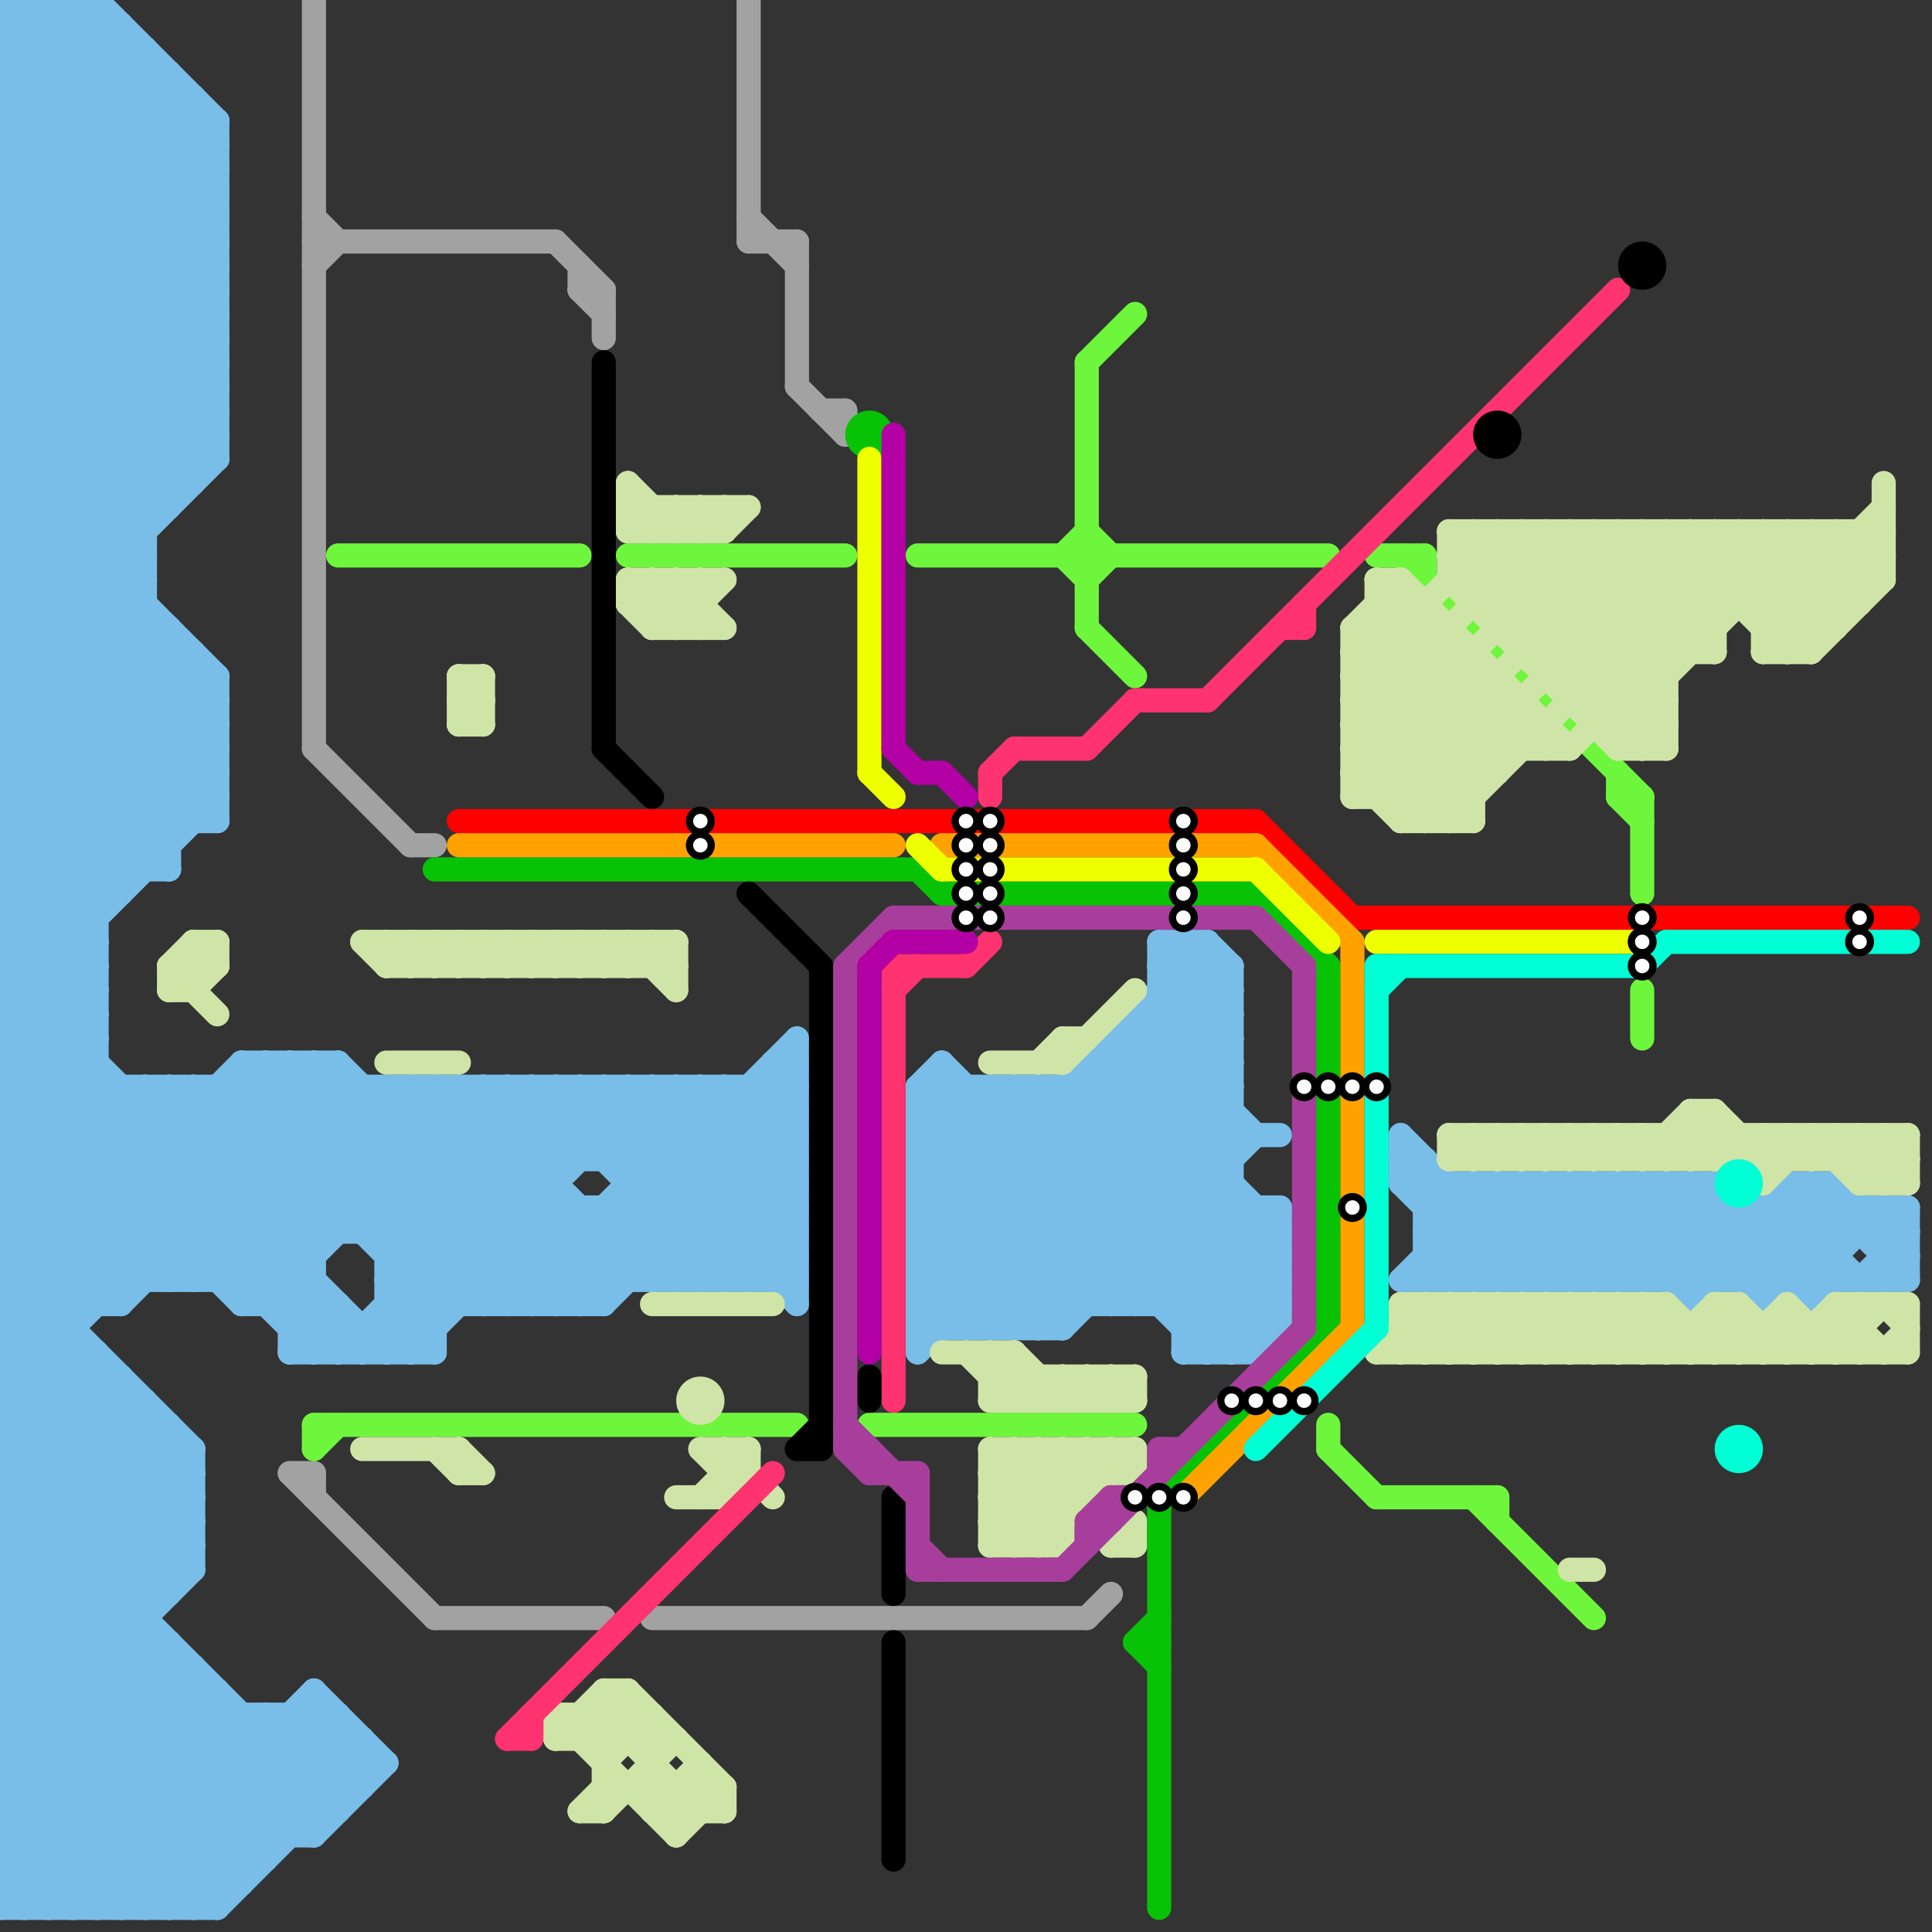 
<svg version="1.1" xmlns="http://www.w3.org/2000/svg" viewBox="0 0 80 80">
<rect x="0" y="0" width="80" height="80" fill="#333333" stroke="none"/>
<style>text { font: 1px Helvetica; font-weight: 600; white-space: pre; dominant-baseline: central; } line { stroke-width: 1; fill: none; stroke-linecap: round; stroke-linejoin: round; } .c0 { stroke: #79bde9 } .c1 { stroke: #a2a2a2 } .c2 { stroke: #6ef63c } .c3 { stroke: #cfe4a7 } .c4 { stroke: #08c205 } .c5 { stroke: #ff0000 } .c6 { stroke: #ffa200 } .c7 { stroke: #ff3370 } .c8 { stroke: #000000 } .c9 { stroke: #a83e9b } .c10 { stroke: #eeff00 } .c11 { stroke: #b300a4 } .c12 { stroke: #00ffd5 }</style><defs><g id="wm-xf"><circle r="1.2" fill="#000"/><circle r="0.9" fill="#fff"/><circle r="0.6" fill="#000"/><circle r="0.3" fill="#fff"/></g><g id="wm"><circle r="0.6" fill="#000"/><circle r="0.3" fill="#fff"/></g></defs><line class="c0" x1="46" y1="43" x2="46" y2="54"/><line class="c0" x1="4" y1="0" x2="4" y2="54"/><line class="c0" x1="27" y1="53" x2="33" y2="47"/><line class="c0" x1="7" y1="3" x2="7" y2="21"/><line class="c0" x1="38" y1="54" x2="51" y2="41"/><line class="c0" x1="38" y1="56" x2="51" y2="43"/><line class="c0" x1="20" y1="54" x2="24" y2="50"/><line class="c0" x1="5" y1="57" x2="5" y2="79"/><line class="c0" x1="0" y1="3" x2="3" y2="0"/><line class="c0" x1="0" y1="53" x2="13" y2="53"/><line class="c0" x1="0" y1="58" x2="6" y2="58"/><line class="c0" x1="0" y1="37" x2="9" y2="28"/><line class="c0" x1="0" y1="46" x2="7" y2="53"/><line class="c0" x1="0" y1="34" x2="4" y2="38"/><line class="c0" x1="0" y1="54" x2="10" y2="44"/><line class="c0" x1="0" y1="20" x2="9" y2="11"/><line class="c0" x1="63" y1="49" x2="63" y2="53"/><line class="c0" x1="0" y1="20" x2="9" y2="29"/><line class="c0" x1="0" y1="16" x2="6" y2="22"/><line class="c0" x1="0" y1="76" x2="13" y2="76"/><line class="c0" x1="38" y1="46" x2="51" y2="46"/><line class="c0" x1="0" y1="52" x2="13" y2="52"/><line class="c0" x1="38" y1="48" x2="51" y2="48"/><line class="c0" x1="0" y1="48" x2="4" y2="44"/><line class="c0" x1="61" y1="53" x2="65" y2="49"/><line class="c0" x1="0" y1="1" x2="9" y2="10"/><line class="c0" x1="38" y1="48" x2="44" y2="54"/><line class="c0" x1="16" y1="52" x2="33" y2="52"/><line class="c0" x1="74" y1="49" x2="76" y2="51"/><line class="c0" x1="7" y1="45" x2="7" y2="53"/><line class="c0" x1="9" y1="70" x2="9" y2="79"/><line class="c0" x1="0" y1="39" x2="9" y2="30"/><line class="c0" x1="0" y1="13" x2="8" y2="5"/><line class="c0" x1="14" y1="56" x2="25" y2="45"/><line class="c0" x1="0" y1="72" x2="15" y2="72"/><line class="c0" x1="0" y1="51" x2="3" y2="54"/><line class="c0" x1="25" y1="45" x2="33" y2="53"/><line class="c0" x1="10" y1="45" x2="19" y2="54"/><line class="c0" x1="0" y1="79" x2="9" y2="70"/><line class="c0" x1="0" y1="28" x2="9" y2="19"/><line class="c0" x1="0" y1="79" x2="9" y2="79"/><line class="c0" x1="0" y1="28" x2="9" y2="28"/><line class="c0" x1="0" y1="67" x2="7" y2="60"/><line class="c0" x1="0" y1="31" x2="5" y2="36"/><line class="c0" x1="0" y1="54" x2="5" y2="54"/><line class="c0" x1="0" y1="22" x2="9" y2="31"/><line class="c0" x1="58" y1="49" x2="59" y2="48"/><line class="c0" x1="0" y1="73" x2="6" y2="79"/><line class="c0" x1="13" y1="70" x2="13" y2="76"/><line class="c0" x1="13" y1="56" x2="14" y2="55"/><line class="c0" x1="0" y1="15" x2="9" y2="6"/><line class="c0" x1="68" y1="53" x2="71" y2="50"/><line class="c0" x1="0" y1="56" x2="8" y2="64"/><line class="c0" x1="58" y1="49" x2="71" y2="49"/><line class="c0" x1="9" y1="28" x2="9" y2="34"/><line class="c0" x1="67" y1="53" x2="71" y2="49"/><line class="c0" x1="0" y1="12" x2="8" y2="4"/><line class="c0" x1="71" y1="49" x2="71" y2="53"/><line class="c0" x1="0" y1="18" x2="9" y2="9"/><line class="c0" x1="75" y1="49" x2="79" y2="53"/><line class="c0" x1="0" y1="46" x2="33" y2="46"/><line class="c0" x1="72" y1="53" x2="76" y2="49"/><line class="c0" x1="38" y1="53" x2="40" y2="55"/><line class="c0" x1="0" y1="21" x2="7" y2="21"/><line class="c0" x1="38" y1="54" x2="53" y2="54"/><line class="c0" x1="0" y1="73" x2="16" y2="73"/><line class="c0" x1="5" y1="1" x2="5" y2="37"/><line class="c0" x1="0" y1="66" x2="7" y2="59"/><line class="c0" x1="0" y1="70" x2="8" y2="62"/><line class="c0" x1="27" y1="45" x2="33" y2="51"/><line class="c0" x1="0" y1="72" x2="8" y2="64"/><line class="c0" x1="17" y1="45" x2="17" y2="56"/><line class="c0" x1="0" y1="30" x2="9" y2="30"/><line class="c0" x1="5" y1="45" x2="5" y2="54"/><line class="c0" x1="70" y1="49" x2="75" y2="54"/><line class="c0" x1="10" y1="44" x2="10" y2="54"/><line class="c0" x1="8" y1="53" x2="16" y2="45"/><line class="c0" x1="0" y1="17" x2="9" y2="8"/><line class="c0" x1="59" y1="51" x2="61" y2="49"/><line class="c0" x1="0" y1="45" x2="33" y2="45"/><line class="c0" x1="0" y1="17" x2="9" y2="17"/><line class="c0" x1="22" y1="54" x2="33" y2="43"/><line class="c0" x1="38" y1="45" x2="51" y2="45"/><line class="c0" x1="0" y1="63" x2="13" y2="76"/><line class="c0" x1="38" y1="49" x2="51" y2="49"/><line class="c0" x1="21" y1="45" x2="21" y2="54"/><line class="c0" x1="15" y1="56" x2="26" y2="45"/><line class="c0" x1="0" y1="69" x2="8" y2="61"/><line class="c0" x1="0" y1="71" x2="8" y2="63"/><line class="c0" x1="49" y1="55" x2="53" y2="51"/><line class="c0" x1="0" y1="0" x2="9" y2="9"/><line class="c0" x1="4" y1="0" x2="9" y2="5"/><line class="c0" x1="38" y1="49" x2="44" y2="55"/><line class="c0" x1="43" y1="55" x2="51" y2="47"/><line class="c0" x1="1" y1="0" x2="1" y2="79"/><line class="c0" x1="61" y1="49" x2="61" y2="53"/><line class="c0" x1="32" y1="53" x2="33" y2="52"/><line class="c0" x1="0" y1="1" x2="1" y2="0"/><line class="c0" x1="0" y1="38" x2="9" y2="29"/><line class="c0" x1="31" y1="45" x2="33" y2="47"/><line class="c0" x1="12" y1="44" x2="22" y2="54"/><line class="c0" x1="13" y1="76" x2="16" y2="73"/><line class="c0" x1="0" y1="75" x2="7" y2="68"/><line class="c0" x1="28" y1="53" x2="33" y2="48"/><line class="c0" x1="0" y1="63" x2="5" y2="58"/><line class="c0" x1="59" y1="51" x2="61" y2="53"/><line class="c0" x1="0" y1="56" x2="4" y2="56"/><line class="c0" x1="0" y1="50" x2="4" y2="54"/><line class="c0" x1="28" y1="45" x2="28" y2="53"/><line class="c0" x1="49" y1="54" x2="53" y2="50"/><line class="c0" x1="49" y1="56" x2="53" y2="52"/><line class="c0" x1="0" y1="6" x2="9" y2="6"/><line class="c0" x1="0" y1="60" x2="4" y2="56"/><line class="c0" x1="0" y1="6" x2="9" y2="15"/><line class="c0" x1="49" y1="55" x2="53" y2="55"/><line class="c0" x1="0" y1="30" x2="6" y2="24"/><line class="c0" x1="74" y1="49" x2="74" y2="53"/><line class="c0" x1="6" y1="58" x2="6" y2="79"/><line class="c0" x1="0" y1="78" x2="10" y2="78"/><line class="c0" x1="0" y1="67" x2="6" y2="67"/><line class="c0" x1="25" y1="45" x2="25" y2="48"/><line class="c0" x1="76" y1="49" x2="76" y2="53"/><line class="c0" x1="78" y1="50" x2="79" y2="51"/><line class="c0" x1="58" y1="49" x2="62" y2="53"/><line class="c0" x1="7" y1="68" x2="7" y2="79"/><line class="c0" x1="46" y1="43" x2="51" y2="48"/><line class="c0" x1="31" y1="53" x2="33" y2="51"/><line class="c0" x1="0" y1="51" x2="6" y2="45"/><line class="c0" x1="70" y1="53" x2="74" y2="49"/><line class="c0" x1="16" y1="53" x2="24" y2="45"/><line class="c0" x1="25" y1="48" x2="28" y2="45"/><line class="c0" x1="67" y1="49" x2="67" y2="53"/><line class="c0" x1="6" y1="45" x2="13" y2="52"/><line class="c0" x1="8" y1="45" x2="14" y2="51"/><line class="c0" x1="0" y1="64" x2="12" y2="76"/><line class="c0" x1="9" y1="53" x2="17" y2="45"/><line class="c0" x1="69" y1="49" x2="69" y2="53"/><line class="c0" x1="0" y1="16" x2="9" y2="7"/><line class="c0" x1="75" y1="54" x2="76" y2="53"/><line class="c0" x1="32" y1="45" x2="33" y2="46"/><line class="c0" x1="0" y1="24" x2="6" y2="24"/><line class="c0" x1="0" y1="16" x2="9" y2="16"/><line class="c0" x1="0" y1="62" x2="13" y2="75"/><line class="c0" x1="0" y1="8" x2="9" y2="8"/><line class="c0" x1="44" y1="45" x2="53" y2="54"/><line class="c0" x1="0" y1="8" x2="9" y2="17"/><line class="c0" x1="62" y1="49" x2="62" y2="53"/><line class="c0" x1="47" y1="42" x2="52" y2="47"/><line class="c0" x1="66" y1="49" x2="70" y2="53"/><line class="c0" x1="0" y1="4" x2="8" y2="4"/><line class="c0" x1="40" y1="45" x2="40" y2="55"/><line class="c0" x1="46" y1="43" x2="51" y2="43"/><line class="c0" x1="64" y1="49" x2="64" y2="53"/><line class="c0" x1="0" y1="47" x2="33" y2="47"/><line class="c0" x1="74" y1="50" x2="77" y2="53"/><line class="c0" x1="70" y1="49" x2="70" y2="54"/><line class="c0" x1="10" y1="54" x2="19" y2="45"/><line class="c0" x1="30" y1="45" x2="30" y2="53"/><line class="c0" x1="12" y1="55" x2="13" y2="54"/><line class="c0" x1="0" y1="8" x2="6" y2="2"/><line class="c0" x1="0" y1="75" x2="14" y2="75"/><line class="c0" x1="0" y1="39" x2="4" y2="39"/><line class="c0" x1="29" y1="45" x2="29" y2="53"/><line class="c0" x1="13" y1="44" x2="13" y2="56"/><line class="c0" x1="0" y1="55" x2="3" y2="55"/><line class="c0" x1="0" y1="76" x2="7" y2="69"/><line class="c0" x1="72" y1="50" x2="72" y2="53"/><line class="c0" x1="0" y1="62" x2="5" y2="57"/><line class="c0" x1="31" y1="45" x2="31" y2="53"/><line class="c0" x1="6" y1="45" x2="6" y2="53"/><line class="c0" x1="0" y1="0" x2="4" y2="0"/><line class="c0" x1="0" y1="57" x2="13" y2="44"/><line class="c0" x1="48" y1="41" x2="51" y2="44"/><line class="c0" x1="0" y1="29" x2="6" y2="23"/><line class="c0" x1="58" y1="48" x2="59" y2="48"/><line class="c0" x1="0" y1="63" x2="8" y2="63"/><line class="c0" x1="12" y1="54" x2="13" y2="53"/><line class="c0" x1="0" y1="38" x2="4" y2="38"/><line class="c0" x1="52" y1="56" x2="53" y2="55"/><line class="c0" x1="0" y1="77" x2="8" y2="69"/><line class="c0" x1="41" y1="55" x2="51" y2="45"/><line class="c0" x1="0" y1="65" x2="6" y2="59"/><line class="c0" x1="16" y1="51" x2="22" y2="45"/><line class="c0" x1="25" y1="50" x2="25" y2="54"/><line class="c0" x1="0" y1="33" x2="7" y2="26"/><line class="c0" x1="2" y1="79" x2="10" y2="71"/><line class="c0" x1="59" y1="51" x2="79" y2="51"/><line class="c0" x1="47" y1="54" x2="51" y2="50"/><line class="c0" x1="38" y1="51" x2="53" y2="51"/><line class="c0" x1="0" y1="49" x2="5" y2="54"/><line class="c0" x1="0" y1="62" x2="8" y2="62"/><line class="c0" x1="38" y1="53" x2="53" y2="53"/><line class="c0" x1="0" y1="64" x2="8" y2="64"/><line class="c0" x1="41" y1="45" x2="52" y2="56"/><line class="c0" x1="0" y1="2" x2="2" y2="0"/><line class="c0" x1="26" y1="45" x2="33" y2="52"/><line class="c0" x1="51" y1="56" x2="53" y2="54"/><line class="c0" x1="0" y1="36" x2="4" y2="40"/><line class="c0" x1="30" y1="45" x2="33" y2="48"/><line class="c0" x1="0" y1="23" x2="6" y2="23"/><line class="c0" x1="0" y1="36" x2="7" y2="36"/><line class="c0" x1="0" y1="38" x2="4" y2="42"/><line class="c0" x1="0" y1="52" x2="7" y2="45"/><line class="c0" x1="0" y1="7" x2="9" y2="7"/><line class="c0" x1="0" y1="9" x2="9" y2="9"/><line class="c0" x1="0" y1="7" x2="9" y2="16"/><line class="c0" x1="0" y1="9" x2="9" y2="18"/><line class="c0" x1="12" y1="44" x2="12" y2="56"/><line class="c0" x1="73" y1="54" x2="77" y2="50"/><line class="c0" x1="0" y1="45" x2="8" y2="53"/><line class="c0" x1="59" y1="50" x2="79" y2="50"/><line class="c0" x1="78" y1="50" x2="78" y2="53"/><line class="c0" x1="0" y1="4" x2="4" y2="0"/><line class="c0" x1="0" y1="48" x2="5" y2="53"/><line class="c0" x1="0" y1="9" x2="6" y2="3"/><line class="c0" x1="0" y1="44" x2="4" y2="40"/><line class="c0" x1="38" y1="51" x2="42" y2="55"/><line class="c0" x1="1" y1="0" x2="9" y2="8"/><line class="c0" x1="76" y1="49" x2="79" y2="52"/><line class="c0" x1="15" y1="72" x2="15" y2="74"/><line class="c0" x1="0" y1="59" x2="7" y2="59"/><line class="c0" x1="0" y1="55" x2="11" y2="44"/><line class="c0" x1="14" y1="44" x2="24" y2="54"/><line class="c0" x1="11" y1="71" x2="14" y2="74"/><line class="c0" x1="0" y1="15" x2="9" y2="15"/><line class="c0" x1="45" y1="44" x2="45" y2="54"/><line class="c0" x1="58" y1="48" x2="63" y2="53"/><line class="c0" x1="48" y1="40" x2="51" y2="43"/><line class="c0" x1="48" y1="42" x2="51" y2="45"/><line class="c0" x1="13" y1="44" x2="23" y2="54"/><line class="c0" x1="42" y1="55" x2="51" y2="46"/><line class="c0" x1="11" y1="44" x2="11" y2="54"/><line class="c0" x1="26" y1="50" x2="29" y2="53"/><line class="c0" x1="0" y1="26" x2="8" y2="34"/><line class="c0" x1="38" y1="47" x2="45" y2="54"/><line class="c0" x1="0" y1="24" x2="9" y2="15"/><line class="c0" x1="12" y1="71" x2="15" y2="74"/><line class="c0" x1="0" y1="26" x2="9" y2="17"/><line class="c0" x1="3" y1="79" x2="11" y2="71"/><line class="c0" x1="43" y1="45" x2="53" y2="55"/><line class="c0" x1="0" y1="18" x2="9" y2="18"/><line class="c0" x1="14" y1="54" x2="14" y2="56"/><line class="c0" x1="27" y1="45" x2="27" y2="53"/><line class="c0" x1="0" y1="44" x2="4" y2="44"/><line class="c0" x1="5" y1="79" x2="13" y2="71"/><line class="c0" x1="8" y1="60" x2="8" y2="65"/><line class="c0" x1="41" y1="45" x2="41" y2="55"/><line class="c0" x1="0" y1="78" x2="8" y2="70"/><line class="c0" x1="32" y1="44" x2="32" y2="53"/><line class="c0" x1="0" y1="76" x2="3" y2="79"/><line class="c0" x1="43" y1="45" x2="43" y2="55"/><line class="c0" x1="0" y1="46" x2="4" y2="42"/><line class="c0" x1="51" y1="40" x2="51" y2="56"/><line class="c0" x1="0" y1="23" x2="9" y2="14"/><line class="c0" x1="25" y1="50" x2="28" y2="53"/><line class="c0" x1="38" y1="50" x2="53" y2="50"/><line class="c0" x1="0" y1="61" x2="8" y2="61"/><line class="c0" x1="38" y1="52" x2="53" y2="52"/><line class="c0" x1="29" y1="53" x2="33" y2="49"/><line class="c0" x1="0" y1="23" x2="9" y2="32"/><line class="c0" x1="65" y1="53" x2="69" y2="49"/><line class="c0" x1="0" y1="32" x2="9" y2="32"/><line class="c0" x1="0" y1="50" x2="5" y2="45"/><line class="c0" x1="0" y1="35" x2="4" y2="39"/><line class="c0" x1="0" y1="35" x2="7" y2="35"/><line class="c0" x1="52" y1="50" x2="52" y2="56"/><line class="c0" x1="58" y1="53" x2="62" y2="49"/><line class="c0" x1="0" y1="35" x2="8" y2="27"/><line class="c0" x1="63" y1="49" x2="67" y2="53"/><line class="c0" x1="6" y1="2" x2="6" y2="36"/><line class="c0" x1="65" y1="49" x2="70" y2="54"/><line class="c0" x1="26" y1="48" x2="29" y2="45"/><line class="c0" x1="16" y1="45" x2="25" y2="54"/><line class="c0" x1="50" y1="56" x2="53" y2="53"/><line class="c0" x1="38" y1="49" x2="42" y2="45"/><line class="c0" x1="0" y1="45" x2="4" y2="41"/><line class="c0" x1="8" y1="27" x2="8" y2="34"/><line class="c0" x1="7" y1="79" x2="14" y2="72"/><line class="c0" x1="60" y1="53" x2="64" y2="49"/><line class="c0" x1="15" y1="55" x2="15" y2="56"/><line class="c0" x1="0" y1="5" x2="4" y2="1"/><line class="c0" x1="38" y1="52" x2="41" y2="55"/><line class="c0" x1="10" y1="54" x2="14" y2="54"/><line class="c0" x1="8" y1="45" x2="8" y2="53"/><line class="c0" x1="59" y1="50" x2="60" y2="49"/><line class="c0" x1="0" y1="59" x2="3" y2="56"/><line class="c0" x1="48" y1="39" x2="51" y2="42"/><line class="c0" x1="42" y1="45" x2="52" y2="55"/><line class="c0" x1="6" y1="79" x2="14" y2="71"/><line class="c0" x1="0" y1="34" x2="9" y2="34"/><line class="c0" x1="69" y1="53" x2="72" y2="50"/><line class="c0" x1="48" y1="39" x2="48" y2="54"/><line class="c0" x1="0" y1="25" x2="6" y2="25"/><line class="c0" x1="58" y1="47" x2="58" y2="49"/><line class="c0" x1="9" y1="79" x2="15" y2="73"/><line class="c0" x1="26" y1="49" x2="33" y2="49"/><line class="c0" x1="23" y1="45" x2="31" y2="53"/><line class="c0" x1="74" y1="49" x2="76" y2="49"/><line class="c0" x1="0" y1="74" x2="6" y2="68"/><line class="c0" x1="0" y1="65" x2="11" y2="76"/><line class="c0" x1="0" y1="43" x2="13" y2="56"/><line class="c0" x1="0" y1="13" x2="7" y2="20"/><line class="c0" x1="0" y1="53" x2="8" y2="61"/><line class="c0" x1="0" y1="1" x2="5" y2="1"/><line class="c0" x1="0" y1="55" x2="8" y2="63"/><line class="c0" x1="0" y1="44" x2="10" y2="54"/><line class="c0" x1="38" y1="54" x2="39" y2="55"/><line class="c0" x1="23" y1="45" x2="23" y2="54"/><line class="c0" x1="0" y1="11" x2="8" y2="19"/><line class="c0" x1="18" y1="45" x2="26" y2="53"/><line class="c0" x1="0" y1="47" x2="4" y2="43"/><line class="c0" x1="0" y1="69" x2="8" y2="69"/><line class="c0" x1="24" y1="45" x2="33" y2="54"/><line class="c0" x1="0" y1="27" x2="8" y2="27"/><line class="c0" x1="14" y1="44" x2="14" y2="51"/><line class="c0" x1="0" y1="37" x2="5" y2="37"/><line class="c0" x1="0" y1="61" x2="14" y2="75"/><line class="c0" x1="4" y1="56" x2="4" y2="79"/><line class="c0" x1="53" y1="50" x2="53" y2="55"/><line class="c0" x1="1" y1="79" x2="9" y2="71"/><line class="c0" x1="0" y1="60" x2="6" y2="66"/><line class="c0" x1="8" y1="79" x2="15" y2="72"/><line class="c0" x1="46" y1="54" x2="51" y2="49"/><line class="c0" x1="0" y1="31" x2="9" y2="31"/><line class="c0" x1="0" y1="25" x2="9" y2="16"/><line class="c0" x1="75" y1="49" x2="75" y2="54"/><line class="c0" x1="0" y1="11" x2="7" y2="4"/><line class="c0" x1="0" y1="25" x2="9" y2="34"/><line class="c0" x1="38" y1="46" x2="46" y2="54"/><line class="c0" x1="0" y1="67" x2="10" y2="77"/><line class="c0" x1="0" y1="12" x2="8" y2="20"/><line class="c0" x1="63" y1="53" x2="67" y2="49"/><line class="c0" x1="0" y1="72" x2="7" y2="79"/><line class="c0" x1="68" y1="49" x2="73" y2="54"/><line class="c0" x1="0" y1="14" x2="9" y2="5"/><line class="c0" x1="0" y1="12" x2="9" y2="12"/><line class="c0" x1="0" y1="22" x2="6" y2="22"/><line class="c0" x1="0" y1="14" x2="9" y2="14"/><line class="c0" x1="8" y1="4" x2="8" y2="20"/><line class="c0" x1="13" y1="71" x2="15" y2="73"/><line class="c0" x1="8" y1="69" x2="8" y2="79"/><line class="c0" x1="0" y1="66" x2="7" y2="66"/><line class="c0" x1="0" y1="4" x2="9" y2="13"/><line class="c0" x1="0" y1="68" x2="7" y2="68"/><line class="c0" x1="46" y1="44" x2="53" y2="51"/><line class="c0" x1="9" y1="45" x2="9" y2="53"/><line class="c0" x1="0" y1="75" x2="4" y2="79"/><line class="c0" x1="0" y1="68" x2="8" y2="60"/><line class="c0" x1="16" y1="55" x2="17" y2="56"/><line class="c0" x1="0" y1="34" x2="7" y2="27"/><line class="c0" x1="71" y1="49" x2="75" y2="53"/><line class="c0" x1="78" y1="52" x2="79" y2="52"/><line class="c0" x1="19" y1="45" x2="19" y2="54"/><line class="c0" x1="12" y1="55" x2="18" y2="55"/><line class="c0" x1="28" y1="45" x2="33" y2="50"/><line class="c0" x1="33" y1="43" x2="33" y2="54"/><line class="c0" x1="38" y1="53" x2="51" y2="40"/><line class="c0" x1="15" y1="45" x2="15" y2="51"/><line class="c0" x1="4" y1="79" x2="13" y2="70"/><line class="c0" x1="45" y1="44" x2="51" y2="44"/><line class="c0" x1="38" y1="47" x2="40" y2="45"/><line class="c0" x1="50" y1="39" x2="51" y2="40"/><line class="c0" x1="0" y1="33" x2="9" y2="33"/><line class="c0" x1="0" y1="66" x2="11" y2="77"/><line class="c0" x1="0" y1="27" x2="7" y2="34"/><line class="c0" x1="0" y1="29" x2="7" y2="36"/><line class="c0" x1="0" y1="37" x2="4" y2="41"/><line class="c0" x1="0" y1="39" x2="4" y2="43"/><line class="c0" x1="0" y1="71" x2="8" y2="79"/><line class="c0" x1="17" y1="45" x2="25" y2="53"/><line class="c0" x1="0" y1="2" x2="6" y2="2"/><line class="c0" x1="0" y1="30" x2="6" y2="36"/><line class="c0" x1="0" y1="61" x2="4" y2="57"/><line class="c0" x1="3" y1="0" x2="9" y2="6"/><line class="c0" x1="0" y1="52" x2="8" y2="60"/><line class="c0" x1="0" y1="74" x2="5" y2="79"/><line class="c0" x1="0" y1="54" x2="8" y2="62"/><line class="c0" x1="16" y1="54" x2="18" y2="56"/><line class="c0" x1="26" y1="45" x2="26" y2="53"/><line class="c0" x1="0" y1="51" x2="33" y2="51"/><line class="c0" x1="0" y1="42" x2="14" y2="56"/><line class="c0" x1="0" y1="26" x2="7" y2="26"/><line class="c0" x1="73" y1="50" x2="73" y2="54"/><line class="c0" x1="21" y1="54" x2="30" y2="45"/><line class="c0" x1="0" y1="0" x2="0" y2="79"/><line class="c0" x1="0" y1="41" x2="9" y2="32"/><line class="c0" x1="0" y1="20" x2="8" y2="20"/><line class="c0" x1="48" y1="40" x2="49" y2="39"/><line class="c0" x1="61" y1="49" x2="65" y2="53"/><line class="c0" x1="59" y1="52" x2="60" y2="53"/><line class="c0" x1="45" y1="45" x2="53" y2="53"/><line class="c0" x1="16" y1="54" x2="25" y2="54"/><line class="c0" x1="0" y1="36" x2="8" y2="28"/><line class="c0" x1="0" y1="10" x2="7" y2="3"/><line class="c0" x1="24" y1="45" x2="24" y2="48"/><line class="c0" x1="66" y1="53" x2="70" y2="49"/><line class="c0" x1="16" y1="45" x2="16" y2="56"/><line class="c0" x1="0" y1="68" x2="10" y2="78"/><line class="c0" x1="29" y1="45" x2="33" y2="49"/><line class="c0" x1="0" y1="60" x2="8" y2="60"/><line class="c0" x1="38" y1="55" x2="44" y2="55"/><line class="c0" x1="38" y1="45" x2="47" y2="54"/><line class="c0" x1="20" y1="45" x2="20" y2="54"/><line class="c0" x1="38" y1="50" x2="43" y2="55"/><line class="c0" x1="0" y1="56" x2="12" y2="44"/><line class="c0" x1="65" y1="49" x2="65" y2="53"/><line class="c0" x1="0" y1="57" x2="5" y2="57"/><line class="c0" x1="50" y1="39" x2="50" y2="56"/><line class="c0" x1="0" y1="14" x2="7" y2="21"/><line class="c0" x1="7" y1="53" x2="15" y2="45"/><line class="c0" x1="0" y1="5" x2="9" y2="5"/><line class="c0" x1="3" y1="0" x2="3" y2="79"/><line class="c0" x1="0" y1="3" x2="9" y2="12"/><line class="c0" x1="22" y1="45" x2="22" y2="54"/><line class="c0" x1="0" y1="5" x2="9" y2="14"/><line class="c0" x1="5" y1="54" x2="14" y2="45"/><line class="c0" x1="38" y1="46" x2="39" y2="45"/><line class="c0" x1="60" y1="49" x2="60" y2="53"/><line class="c0" x1="64" y1="49" x2="68" y2="53"/><line class="c0" x1="10" y1="44" x2="14" y2="44"/><line class="c0" x1="19" y1="45" x2="27" y2="53"/><line class="c0" x1="48" y1="39" x2="50" y2="39"/><line class="c0" x1="0" y1="74" x2="15" y2="74"/><line class="c0" x1="40" y1="55" x2="51" y2="44"/><line class="c0" x1="73" y1="53" x2="76" y2="50"/><line class="c0" x1="0" y1="24" x2="9" y2="33"/><line class="c0" x1="0" y1="53" x2="8" y2="45"/><line class="c0" x1="11" y1="44" x2="21" y2="54"/><line class="c0" x1="0" y1="28" x2="7" y2="35"/><line class="c0" x1="11" y1="71" x2="11" y2="77"/><line class="c0" x1="67" y1="49" x2="71" y2="53"/><line class="c0" x1="22" y1="45" x2="30" y2="53"/><line class="c0" x1="0" y1="11" x2="9" y2="11"/><line class="c0" x1="62" y1="53" x2="66" y2="49"/><line class="c0" x1="12" y1="56" x2="14" y2="54"/><line class="c0" x1="77" y1="50" x2="77" y2="51"/><line class="c0" x1="69" y1="49" x2="73" y2="53"/><line class="c0" x1="21" y1="45" x2="24" y2="48"/><line class="c0" x1="32" y1="44" x2="33" y2="45"/><line class="c0" x1="24" y1="54" x2="33" y2="45"/><line class="c0" x1="15" y1="51" x2="21" y2="45"/><line class="c0" x1="23" y1="54" x2="33" y2="44"/><line class="c0" x1="0" y1="48" x2="33" y2="48"/><line class="c0" x1="0" y1="22" x2="9" y2="13"/><line class="c0" x1="70" y1="54" x2="75" y2="49"/><line class="c0" x1="0" y1="50" x2="33" y2="50"/><line class="c0" x1="62" y1="49" x2="66" y2="53"/><line class="c0" x1="0" y1="58" x2="7" y2="65"/><line class="c0" x1="0" y1="77" x2="11" y2="77"/><line class="c0" x1="77" y1="53" x2="79" y2="51"/><line class="c0" x1="0" y1="71" x2="14" y2="71"/><line class="c0" x1="58" y1="47" x2="64" y2="53"/><line class="c0" x1="18" y1="45" x2="18" y2="56"/><line class="c0" x1="48" y1="54" x2="52" y2="50"/><line class="c0" x1="12" y1="56" x2="18" y2="56"/><line class="c0" x1="0" y1="40" x2="9" y2="31"/><line class="c0" x1="16" y1="56" x2="27" y2="45"/><line class="c0" x1="38" y1="50" x2="43" y2="45"/><line class="c0" x1="58" y1="53" x2="79" y2="53"/><line class="c0" x1="0" y1="64" x2="6" y2="58"/><line class="c0" x1="75" y1="53" x2="78" y2="50"/><line class="c0" x1="0" y1="6" x2="5" y2="1"/><line class="c0" x1="45" y1="44" x2="53" y2="52"/><line class="c0" x1="0" y1="19" x2="9" y2="10"/><line class="c0" x1="11" y1="54" x2="20" y2="45"/><line class="c0" x1="0" y1="21" x2="9" y2="12"/><line class="c0" x1="0" y1="70" x2="9" y2="70"/><line class="c0" x1="0" y1="19" x2="9" y2="19"/><line class="c0" x1="42" y1="45" x2="42" y2="55"/><line class="c0" x1="0" y1="70" x2="9" y2="79"/><line class="c0" x1="0" y1="19" x2="9" y2="28"/><line class="c0" x1="0" y1="21" x2="9" y2="30"/><line class="c0" x1="9" y1="5" x2="9" y2="19"/><line class="c0" x1="66" y1="49" x2="66" y2="53"/><line class="c0" x1="38" y1="51" x2="50" y2="39"/><line class="c0" x1="7" y1="45" x2="13" y2="51"/><line class="c0" x1="44" y1="45" x2="44" y2="55"/><line class="c0" x1="0" y1="33" x2="4" y2="37"/><line class="c0" x1="49" y1="39" x2="51" y2="41"/><line class="c0" x1="0" y1="73" x2="8" y2="65"/><line class="c0" x1="79" y1="50" x2="79" y2="53"/><line class="c0" x1="0" y1="78" x2="1" y2="79"/><line class="c0" x1="0" y1="2" x2="9" y2="11"/><line class="c0" x1="13" y1="70" x2="16" y2="73"/><line class="c0" x1="68" y1="49" x2="68" y2="53"/><line class="c0" x1="0" y1="41" x2="15" y2="56"/><line class="c0" x1="38" y1="45" x2="39" y2="44"/><line class="c0" x1="10" y1="71" x2="10" y2="78"/><line class="c0" x1="0" y1="42" x2="9" y2="33"/><line class="c0" x1="10" y1="53" x2="18" y2="45"/><line class="c0" x1="2" y1="0" x2="9" y2="7"/><line class="c0" x1="9" y1="45" x2="18" y2="54"/><line class="c0" x1="38" y1="47" x2="53" y2="47"/><line class="c0" x1="32" y1="44" x2="33" y2="44"/><line class="c0" x1="12" y1="71" x2="12" y2="76"/><line class="c0" x1="25" y1="54" x2="33" y2="46"/><line class="c0" x1="0" y1="47" x2="6" y2="53"/><line class="c0" x1="17" y1="56" x2="23" y2="50"/><line class="c0" x1="10" y1="44" x2="20" y2="54"/><line class="c0" x1="78" y1="51" x2="79" y2="50"/><line class="c0" x1="0" y1="10" x2="9" y2="10"/><line class="c0" x1="16" y1="52" x2="23" y2="45"/><line class="c0" x1="78" y1="53" x2="79" y2="52"/><line class="c0" x1="0" y1="32" x2="6" y2="26"/><line class="c0" x1="0" y1="10" x2="9" y2="19"/><line class="c0" x1="48" y1="41" x2="51" y2="41"/><line class="c0" x1="0" y1="40" x2="16" y2="56"/><line class="c0" x1="0" y1="13" x2="9" y2="13"/><line class="c0" x1="0" y1="59" x2="7" y2="66"/><line class="c0" x1="47" y1="43" x2="51" y2="47"/><line class="c0" x1="47" y1="42" x2="47" y2="54"/><line class="c0" x1="39" y1="45" x2="50" y2="56"/><line class="c0" x1="38" y1="55" x2="51" y2="42"/><line class="c0" x1="0" y1="57" x2="8" y2="65"/><line class="c0" x1="0" y1="3" x2="7" y2="3"/><line class="c0" x1="0" y1="18" x2="6" y2="24"/><line class="c0" x1="30" y1="53" x2="33" y2="50"/><line class="c0" x1="0" y1="31" x2="6" y2="25"/><line class="c0" x1="0" y1="7" x2="5" y2="2"/><line class="c0" x1="0" y1="43" x2="4" y2="39"/><line class="c0" x1="0" y1="65" x2="8" y2="65"/><line class="c0" x1="38" y1="52" x2="50" y2="40"/><line class="c0" x1="49" y1="56" x2="52" y2="56"/><line class="c0" x1="38" y1="45" x2="38" y2="56"/><line class="c0" x1="24" y1="50" x2="24" y2="54"/><line class="c0" x1="0" y1="69" x2="9" y2="78"/><line class="c0" x1="73" y1="50" x2="76" y2="53"/><line class="c0" x1="0" y1="27" x2="9" y2="18"/><line class="c0" x1="20" y1="45" x2="23" y2="48"/><line class="c0" x1="39" y1="44" x2="39" y2="55"/><line class="c0" x1="0" y1="15" x2="6" y2="21"/><line class="c0" x1="0" y1="17" x2="6" y2="23"/><line class="c0" x1="39" y1="44" x2="51" y2="56"/><line class="c0" x1="49" y1="39" x2="49" y2="56"/><line class="c0" x1="44" y1="55" x2="52" y2="47"/><line class="c0" x1="59" y1="52" x2="76" y2="52"/><line class="c0" x1="14" y1="71" x2="14" y2="75"/><line class="c0" x1="2" y1="0" x2="2" y2="79"/><line class="c0" x1="0" y1="49" x2="23" y2="49"/><line class="c0" x1="0" y1="41" x2="4" y2="41"/><line class="c0" x1="0" y1="49" x2="4" y2="45"/><line class="c0" x1="0" y1="43" x2="4" y2="43"/><line class="c0" x1="7" y1="26" x2="7" y2="36"/><line class="c0" x1="0" y1="58" x2="14" y2="44"/><line class="c0" x1="47" y1="42" x2="51" y2="42"/><line class="c0" x1="16" y1="53" x2="33" y2="53"/><line class="c0" x1="38" y1="48" x2="41" y2="45"/><line class="c0" x1="16" y1="53" x2="18" y2="55"/><line class="c0" x1="59" y1="53" x2="63" y2="49"/><line class="c0" x1="48" y1="40" x2="51" y2="40"/><line class="c0" x1="59" y1="48" x2="59" y2="53"/><line class="c0" x1="0" y1="29" x2="9" y2="29"/><line class="c0" x1="7" y1="59" x2="7" y2="66"/><line class="c0" x1="0" y1="32" x2="5" y2="37"/><line class="c0" x1="0" y1="40" x2="4" y2="40"/><line class="c0" x1="0" y1="42" x2="4" y2="42"/><line class="c0" x1="64" y1="53" x2="68" y2="49"/><line class="c0" x1="0" y1="77" x2="2" y2="79"/><line class="c1" x1="24" y1="11" x2="24" y2="12"/><line class="c1" x1="31" y1="10" x2="33" y2="10"/><line class="c1" x1="24" y1="12" x2="25" y2="12"/><line class="c1" x1="13" y1="9" x2="14" y2="10"/><line class="c1" x1="33" y1="10" x2="33" y2="16"/><line class="c1" x1="25" y1="12" x2="25" y2="14"/><line class="c1" x1="13" y1="0" x2="13" y2="31"/><line class="c1" x1="13" y1="61" x2="13" y2="62"/><line class="c1" x1="35" y1="17" x2="35" y2="18"/><line class="c1" x1="27" y1="67" x2="45" y2="67"/><line class="c1" x1="34" y1="17" x2="35" y2="17"/><line class="c1" x1="45" y1="67" x2="46" y2="66"/><line class="c1" x1="12" y1="61" x2="18" y2="67"/><line class="c1" x1="31" y1="9" x2="33" y2="11"/><line class="c1" x1="17" y1="35" x2="18" y2="35"/><line class="c1" x1="31" y1="0" x2="31" y2="10"/><line class="c1" x1="33" y1="16" x2="35" y2="18"/><line class="c1" x1="13" y1="31" x2="17" y2="35"/><line class="c1" x1="23" y1="10" x2="25" y2="12"/><line class="c1" x1="18" y1="67" x2="25" y2="67"/><line class="c1" x1="24" y1="12" x2="25" y2="13"/><line class="c1" x1="12" y1="61" x2="13" y2="61"/><line class="c1" x1="13" y1="11" x2="14" y2="10"/><line class="c1" x1="13" y1="10" x2="23" y2="10"/><line class="c2" x1="36" y1="59" x2="47" y2="59"/><line class="c2" x1="68" y1="41" x2="68" y2="43"/><line class="c2" x1="13" y1="59" x2="33" y2="59"/><line class="c2" x1="45" y1="22" x2="46" y2="23"/><line class="c2" x1="44" y1="23" x2="45" y2="22"/><line class="c2" x1="67" y1="32" x2="67" y2="33"/><line class="c2" x1="55" y1="60" x2="57" y2="62"/><line class="c2" x1="58" y1="23" x2="68" y2="33"/><line class="c2" x1="55" y1="59" x2="55" y2="60"/><line class="c2" x1="57" y1="23" x2="59" y2="23"/><line class="c2" x1="45" y1="15" x2="47" y2="13"/><line class="c2" x1="67" y1="33" x2="68" y2="34"/><line class="c2" x1="38" y1="23" x2="55" y2="23"/><line class="c2" x1="44" y1="23" x2="45" y2="24"/><line class="c2" x1="14" y1="23" x2="24" y2="23"/><line class="c2" x1="26" y1="23" x2="35" y2="23"/><line class="c2" x1="59" y1="23" x2="59" y2="24"/><line class="c2" x1="13" y1="60" x2="14" y2="59"/><line class="c2" x1="67" y1="33" x2="68" y2="33"/><line class="c2" x1="57" y1="62" x2="62" y2="62"/><line class="c2" x1="45" y1="24" x2="46" y2="23"/><line class="c2" x1="68" y1="33" x2="68" y2="37"/><line class="c2" x1="62" y1="62" x2="62" y2="63"/><line class="c2" x1="45" y1="26" x2="47" y2="28"/><line class="c2" x1="45" y1="15" x2="45" y2="26"/><line class="c2" x1="61" y1="62" x2="66" y2="67"/><line class="c2" x1="13" y1="59" x2="13" y2="60"/><line class="c3" x1="70" y1="47" x2="71" y2="48"/><line class="c3" x1="29" y1="73" x2="29" y2="75"/><line class="c3" x1="73" y1="22" x2="76" y2="25"/><line class="c3" x1="57" y1="24" x2="64" y2="31"/><line class="c3" x1="75" y1="48" x2="76" y2="47"/><line class="c3" x1="23" y1="71" x2="23" y2="72"/><line class="c3" x1="58" y1="34" x2="70" y2="22"/><line class="c3" x1="29" y1="22" x2="30" y2="21"/><line class="c3" x1="26" y1="21" x2="27" y2="22"/><line class="c3" x1="58" y1="24" x2="65" y2="31"/><line class="c3" x1="56" y1="26" x2="56" y2="33"/><line class="c3" x1="77" y1="54" x2="77" y2="56"/><line class="c3" x1="65" y1="28" x2="71" y2="22"/><line class="c3" x1="64" y1="56" x2="66" y2="54"/><line class="c3" x1="41" y1="57" x2="42" y2="56"/><line class="c3" x1="45" y1="60" x2="46" y2="61"/><line class="c3" x1="26" y1="39" x2="28" y2="41"/><line class="c3" x1="41" y1="60" x2="47" y2="60"/><line class="c3" x1="66" y1="47" x2="66" y2="48"/><line class="c3" x1="25" y1="39" x2="25" y2="40"/><line class="c3" x1="60" y1="47" x2="61" y2="48"/><line class="c3" x1="7" y1="40" x2="7" y2="41"/><line class="c3" x1="56" y1="26" x2="60" y2="26"/><line class="c3" x1="68" y1="47" x2="68" y2="48"/><line class="c3" x1="68" y1="22" x2="71" y2="25"/><line class="c3" x1="68" y1="31" x2="69" y2="30"/><line class="c3" x1="44" y1="57" x2="45" y2="58"/><line class="c3" x1="73" y1="27" x2="78" y2="22"/><line class="c3" x1="62" y1="54" x2="64" y2="56"/><line class="c3" x1="64" y1="28" x2="69" y2="28"/><line class="c3" x1="41" y1="62" x2="43" y2="60"/><line class="c3" x1="64" y1="54" x2="66" y2="56"/><line class="c3" x1="75" y1="56" x2="77" y2="54"/><line class="c3" x1="26" y1="22" x2="30" y2="22"/><line class="c3" x1="26" y1="24" x2="30" y2="24"/><line class="c3" x1="59" y1="34" x2="63" y2="30"/><line class="c3" x1="76" y1="47" x2="78" y2="49"/><line class="c3" x1="60" y1="26" x2="60" y2="34"/><line class="c3" x1="65" y1="54" x2="67" y2="56"/><line class="c3" x1="47" y1="63" x2="47" y2="64"/><line class="c3" x1="58" y1="34" x2="61" y2="34"/><line class="c3" x1="47" y1="57" x2="47" y2="58"/><line class="c3" x1="66" y1="29" x2="73" y2="22"/><line class="c3" x1="56" y1="29" x2="59" y2="26"/><line class="c3" x1="73" y1="47" x2="74" y2="48"/><line class="c3" x1="45" y1="57" x2="46" y2="58"/><line class="c3" x1="60" y1="24" x2="67" y2="31"/><line class="c3" x1="23" y1="72" x2="28" y2="72"/><line class="c3" x1="74" y1="47" x2="75" y2="48"/><line class="c3" x1="70" y1="22" x2="75" y2="27"/><line class="c3" x1="70" y1="56" x2="72" y2="54"/><line class="c3" x1="77" y1="49" x2="79" y2="47"/><line class="c3" x1="64" y1="30" x2="64" y2="31"/><line class="c3" x1="63" y1="56" x2="65" y2="54"/><line class="c3" x1="60" y1="23" x2="78" y2="23"/><line class="c3" x1="67" y1="47" x2="67" y2="48"/><line class="c3" x1="15" y1="39" x2="28" y2="39"/><line class="c3" x1="58" y1="55" x2="59" y2="56"/><line class="c3" x1="45" y1="57" x2="45" y2="58"/><line class="c3" x1="60" y1="22" x2="60" y2="24"/><line class="c3" x1="19" y1="29" x2="20" y2="30"/><line class="c3" x1="58" y1="56" x2="60" y2="54"/><line class="c3" x1="69" y1="47" x2="69" y2="48"/><line class="c3" x1="16" y1="39" x2="17" y2="40"/><line class="c3" x1="41" y1="58" x2="42" y2="57"/><line class="c3" x1="31" y1="60" x2="31" y2="61"/><line class="c3" x1="41" y1="61" x2="47" y2="61"/><line class="c3" x1="67" y1="47" x2="68" y2="48"/><line class="c3" x1="72" y1="54" x2="74" y2="56"/><line class="c3" x1="61" y1="47" x2="62" y2="48"/><line class="c3" x1="26" y1="25" x2="27" y2="24"/><line class="c3" x1="56" y1="30" x2="64" y2="30"/><line class="c3" x1="77" y1="47" x2="79" y2="49"/><line class="c3" x1="76" y1="54" x2="79" y2="54"/><line class="c3" x1="70" y1="46" x2="73" y2="49"/><line class="c3" x1="23" y1="71" x2="28" y2="76"/><line class="c3" x1="65" y1="65" x2="66" y2="65"/><line class="c3" x1="62" y1="47" x2="62" y2="48"/><line class="c3" x1="58" y1="54" x2="60" y2="56"/><line class="c3" x1="27" y1="39" x2="27" y2="40"/><line class="c3" x1="18" y1="60" x2="19" y2="61"/><line class="c3" x1="71" y1="55" x2="72" y2="56"/><line class="c3" x1="64" y1="47" x2="64" y2="48"/><line class="c3" x1="46" y1="57" x2="47" y2="58"/><line class="c3" x1="25" y1="73" x2="27" y2="71"/><line class="c3" x1="76" y1="55" x2="77" y2="56"/><line class="c3" x1="19" y1="61" x2="20" y2="61"/><line class="c3" x1="65" y1="48" x2="66" y2="47"/><line class="c3" x1="27" y1="39" x2="28" y2="40"/><line class="c3" x1="59" y1="54" x2="59" y2="56"/><line class="c3" x1="9" y1="39" x2="9" y2="40"/><line class="c3" x1="43" y1="60" x2="43" y2="64"/><line class="c3" x1="61" y1="54" x2="61" y2="56"/><line class="c3" x1="64" y1="27" x2="69" y2="22"/><line class="c3" x1="78" y1="49" x2="79" y2="48"/><line class="c3" x1="25" y1="70" x2="25" y2="75"/><line class="c3" x1="22" y1="39" x2="23" y2="40"/><line class="c3" x1="19" y1="29" x2="20" y2="29"/><line class="c3" x1="60" y1="56" x2="62" y2="54"/><line class="c3" x1="18" y1="39" x2="19" y2="40"/><line class="c3" x1="73" y1="26" x2="76" y2="26"/><line class="c3" x1="74" y1="55" x2="75" y2="56"/><line class="c3" x1="26" y1="24" x2="26" y2="25"/><line class="c3" x1="75" y1="47" x2="75" y2="48"/><line class="c3" x1="45" y1="60" x2="45" y2="62"/><line class="c3" x1="70" y1="46" x2="71" y2="46"/><line class="c3" x1="74" y1="56" x2="76" y2="54"/><line class="c3" x1="29" y1="21" x2="29" y2="22"/><line class="c3" x1="19" y1="39" x2="20" y2="40"/><line class="c3" x1="44" y1="43" x2="44" y2="44"/><line class="c3" x1="62" y1="28" x2="62" y2="32"/><line class="c3" x1="62" y1="22" x2="62" y2="26"/><line class="c3" x1="78" y1="47" x2="78" y2="49"/><line class="c3" x1="71" y1="46" x2="73" y2="48"/><line class="c3" x1="56" y1="27" x2="61" y2="32"/><line class="c3" x1="56" y1="29" x2="61" y2="34"/><line class="c3" x1="41" y1="60" x2="41" y2="64"/><line class="c3" x1="19" y1="28" x2="20" y2="29"/><line class="c3" x1="8" y1="41" x2="9" y2="40"/><line class="c3" x1="7" y1="41" x2="9" y2="39"/><line class="c3" x1="65" y1="47" x2="65" y2="48"/><line class="c3" x1="43" y1="57" x2="43" y2="58"/><line class="c3" x1="78" y1="54" x2="79" y2="55"/><line class="c3" x1="72" y1="22" x2="72" y2="25"/><line class="c3" x1="8" y1="39" x2="8" y2="41"/><line class="c3" x1="56" y1="28" x2="61" y2="33"/><line class="c3" x1="56" y1="27" x2="61" y2="27"/><line class="c3" x1="62" y1="54" x2="62" y2="56"/><line class="c3" x1="56" y1="26" x2="62" y2="32"/><line class="c3" x1="62" y1="22" x2="69" y2="29"/><line class="c3" x1="29" y1="60" x2="31" y2="60"/><line class="c3" x1="62" y1="25" x2="65" y2="22"/><line class="c3" x1="64" y1="54" x2="64" y2="56"/><line class="c3" x1="57" y1="24" x2="58" y2="24"/><line class="c3" x1="19" y1="30" x2="20" y2="30"/><line class="c3" x1="76" y1="56" x2="78" y2="54"/><line class="c3" x1="26" y1="20" x2="26" y2="22"/><line class="c3" x1="20" y1="39" x2="21" y2="40"/><line class="c3" x1="75" y1="55" x2="75" y2="56"/><line class="c3" x1="25" y1="39" x2="26" y2="40"/><line class="c3" x1="46" y1="60" x2="46" y2="61"/><line class="c3" x1="70" y1="22" x2="70" y2="27"/><line class="c3" x1="45" y1="58" x2="46" y2="57"/><line class="c3" x1="58" y1="33" x2="62" y2="29"/><line class="c3" x1="71" y1="22" x2="71" y2="27"/><line class="c3" x1="69" y1="22" x2="74" y2="27"/><line class="c3" x1="63" y1="47" x2="64" y2="48"/><line class="c3" x1="69" y1="48" x2="71" y2="46"/><line class="c3" x1="76" y1="54" x2="78" y2="56"/><line class="c3" x1="73" y1="22" x2="73" y2="27"/><line class="c3" x1="71" y1="54" x2="72" y2="54"/><line class="c3" x1="23" y1="40" x2="24" y2="39"/><line class="c3" x1="28" y1="24" x2="30" y2="26"/><line class="c3" x1="27" y1="75" x2="30" y2="75"/><line class="c3" x1="63" y1="48" x2="64" y2="47"/><line class="c3" x1="41" y1="60" x2="44" y2="63"/><line class="c3" x1="16" y1="40" x2="28" y2="40"/><line class="c3" x1="67" y1="22" x2="71" y2="26"/><line class="c3" x1="72" y1="54" x2="72" y2="56"/><line class="c3" x1="67" y1="30" x2="75" y2="22"/><line class="c3" x1="72" y1="22" x2="76" y2="26"/><line class="c3" x1="19" y1="30" x2="20" y2="29"/><line class="c3" x1="43" y1="44" x2="44" y2="43"/><line class="c3" x1="76" y1="48" x2="77" y2="47"/><line class="c3" x1="26" y1="20" x2="28" y2="22"/><line class="c3" x1="57" y1="33" x2="68" y2="22"/><line class="c3" x1="56" y1="32" x2="62" y2="32"/><line class="c3" x1="65" y1="54" x2="65" y2="56"/><line class="c3" x1="74" y1="27" x2="78" y2="23"/><line class="c3" x1="70" y1="46" x2="70" y2="48"/><line class="c3" x1="56" y1="31" x2="65" y2="31"/><line class="c3" x1="42" y1="58" x2="43" y2="57"/><line class="c3" x1="78" y1="56" x2="79" y2="55"/><line class="c3" x1="21" y1="40" x2="22" y2="39"/><line class="c3" x1="27" y1="54" x2="32" y2="54"/><line class="c3" x1="21" y1="39" x2="21" y2="40"/><line class="c3" x1="44" y1="58" x2="45" y2="57"/><line class="c3" x1="41" y1="62" x2="43" y2="64"/><line class="c3" x1="7" y1="41" x2="8" y2="41"/><line class="c3" x1="68" y1="56" x2="69" y2="55"/><line class="c3" x1="58" y1="54" x2="58" y2="56"/><line class="c3" x1="43" y1="60" x2="45" y2="62"/><line class="c3" x1="42" y1="56" x2="44" y2="58"/><line class="c3" x1="29" y1="62" x2="31" y2="60"/><line class="c3" x1="25" y1="71" x2="29" y2="75"/><line class="c3" x1="27" y1="74" x2="28" y2="75"/><line class="c3" x1="24" y1="71" x2="24" y2="72"/><line class="c3" x1="60" y1="54" x2="60" y2="56"/><line class="c3" x1="74" y1="22" x2="74" y2="27"/><line class="c3" x1="66" y1="47" x2="67" y2="48"/><line class="c3" x1="63" y1="29" x2="63" y2="31"/><line class="c3" x1="26" y1="70" x2="30" y2="74"/><line class="c3" x1="71" y1="48" x2="72" y2="47"/><line class="c3" x1="68" y1="47" x2="69" y2="48"/><line class="c3" x1="24" y1="40" x2="25" y2="39"/><line class="c3" x1="16" y1="40" x2="17" y2="39"/><line class="c3" x1="25" y1="70" x2="27" y2="72"/><line class="c3" x1="73" y1="48" x2="74" y2="47"/><line class="c3" x1="56" y1="32" x2="58" y2="34"/><line class="c3" x1="26" y1="40" x2="27" y2="39"/><line class="c3" x1="27" y1="22" x2="28" y2="21"/><line class="c3" x1="30" y1="60" x2="32" y2="62"/><line class="c3" x1="61" y1="25" x2="77" y2="25"/><line class="c3" x1="77" y1="47" x2="77" y2="49"/><line class="c3" x1="18" y1="40" x2="19" y2="39"/><line class="c3" x1="26" y1="70" x2="26" y2="72"/><line class="c3" x1="77" y1="48" x2="78" y2="47"/><line class="c3" x1="63" y1="22" x2="69" y2="28"/><line class="c3" x1="28" y1="75" x2="29" y2="74"/><line class="c3" x1="71" y1="54" x2="71" y2="56"/><line class="c3" x1="71" y1="46" x2="71" y2="48"/><line class="c3" x1="67" y1="31" x2="69" y2="31"/><line class="c3" x1="41" y1="61" x2="44" y2="64"/><line class="c3" x1="60" y1="23" x2="68" y2="31"/><line class="c3" x1="27" y1="26" x2="30" y2="26"/><line class="c3" x1="23" y1="39" x2="23" y2="40"/><line class="c3" x1="63" y1="54" x2="65" y2="56"/><line class="c3" x1="26" y1="25" x2="29" y2="25"/><line class="c3" x1="24" y1="39" x2="24" y2="40"/><line class="c3" x1="27" y1="75" x2="29" y2="73"/><line class="c3" x1="60" y1="54" x2="62" y2="56"/><line class="c3" x1="61" y1="48" x2="62" y2="47"/><line class="c3" x1="28" y1="22" x2="29" y2="21"/><line class="c3" x1="63" y1="26" x2="67" y2="22"/><line class="c3" x1="75" y1="27" x2="78" y2="24"/><line class="c3" x1="28" y1="74" x2="28" y2="76"/><line class="c3" x1="75" y1="22" x2="77" y2="24"/><line class="c3" x1="28" y1="21" x2="28" y2="22"/><line class="c3" x1="23" y1="72" x2="25" y2="70"/><line class="c3" x1="69" y1="47" x2="70" y2="48"/><line class="c3" x1="26" y1="21" x2="31" y2="21"/><line class="c3" x1="65" y1="31" x2="74" y2="22"/><line class="c3" x1="17" y1="40" x2="18" y2="39"/><line class="c3" x1="28" y1="21" x2="29" y2="22"/><line class="c3" x1="56" y1="31" x2="60" y2="27"/><line class="c3" x1="27" y1="40" x2="28" y2="39"/><line class="c3" x1="60" y1="48" x2="61" y2="47"/><line class="c3" x1="19" y1="40" x2="20" y2="39"/><line class="c3" x1="71" y1="54" x2="73" y2="56"/><line class="c3" x1="27" y1="26" x2="29" y2="24"/><line class="c3" x1="19" y1="39" x2="19" y2="40"/><line class="c3" x1="66" y1="22" x2="71" y2="27"/><line class="c3" x1="66" y1="56" x2="68" y2="54"/><line class="c3" x1="15" y1="39" x2="16" y2="40"/><line class="c3" x1="59" y1="56" x2="61" y2="54"/><line class="c3" x1="15" y1="60" x2="19" y2="60"/><line class="c3" x1="41" y1="63" x2="44" y2="60"/><line class="c3" x1="62" y1="47" x2="63" y2="48"/><line class="c3" x1="16" y1="44" x2="19" y2="44"/><line class="c3" x1="67" y1="56" x2="69" y2="54"/><line class="c3" x1="61" y1="56" x2="63" y2="54"/><line class="c3" x1="24" y1="75" x2="25" y2="75"/><line class="c3" x1="25" y1="72" x2="26" y2="71"/><line class="c3" x1="76" y1="54" x2="76" y2="56"/><line class="c3" x1="64" y1="47" x2="65" y2="48"/><line class="c3" x1="73" y1="49" x2="75" y2="47"/><line class="c3" x1="19" y1="60" x2="19" y2="61"/><line class="c3" x1="41" y1="64" x2="44" y2="64"/><line class="c3" x1="56" y1="27" x2="58" y2="25"/><line class="c3" x1="73" y1="47" x2="73" y2="49"/><line class="c3" x1="27" y1="24" x2="29" y2="26"/><line class="c3" x1="57" y1="56" x2="79" y2="56"/><line class="c3" x1="30" y1="22" x2="31" y2="21"/><line class="c3" x1="59" y1="25" x2="59" y2="34"/><line class="c3" x1="66" y1="54" x2="68" y2="56"/><line class="c3" x1="19" y1="29" x2="20" y2="28"/><line class="c3" x1="64" y1="48" x2="65" y2="47"/><line class="c3" x1="68" y1="54" x2="70" y2="56"/><line class="c3" x1="67" y1="54" x2="69" y2="56"/><line class="c3" x1="24" y1="72" x2="26" y2="70"/><line class="c3" x1="56" y1="31" x2="59" y2="34"/><line class="c3" x1="78" y1="20" x2="78" y2="24"/><line class="c3" x1="60" y1="47" x2="60" y2="48"/><line class="c3" x1="65" y1="29" x2="69" y2="29"/><line class="c3" x1="47" y1="60" x2="47" y2="61"/><line class="c3" x1="29" y1="21" x2="30" y2="22"/><line class="c3" x1="77" y1="49" x2="79" y2="49"/><line class="c3" x1="44" y1="57" x2="44" y2="58"/><line class="c3" x1="20" y1="40" x2="21" y2="39"/><line class="c3" x1="20" y1="39" x2="20" y2="40"/><line class="c3" x1="30" y1="61" x2="31" y2="61"/><line class="c3" x1="19" y1="28" x2="20" y2="28"/><line class="c3" x1="44" y1="43" x2="45" y2="43"/><line class="c3" x1="22" y1="40" x2="23" y2="39"/><line class="c3" x1="69" y1="56" x2="71" y2="54"/><line class="c3" x1="41" y1="62" x2="45" y2="62"/><line class="c3" x1="44" y1="44" x2="47" y2="41"/><line class="c3" x1="28" y1="26" x2="30" y2="24"/><line class="c3" x1="26" y1="25" x2="27" y2="26"/><line class="c3" x1="60" y1="24" x2="78" y2="24"/><line class="c3" x1="60" y1="47" x2="79" y2="47"/><line class="c3" x1="79" y1="47" x2="79" y2="49"/><line class="c3" x1="42" y1="56" x2="42" y2="58"/><line class="c3" x1="78" y1="47" x2="79" y2="48"/><line class="c3" x1="65" y1="22" x2="65" y2="29"/><line class="c3" x1="65" y1="47" x2="66" y2="48"/><line class="c3" x1="63" y1="22" x2="63" y2="27"/><line class="c3" x1="28" y1="24" x2="28" y2="26"/><line class="c3" x1="41" y1="61" x2="42" y2="60"/><line class="c3" x1="74" y1="54" x2="76" y2="56"/><line class="c3" x1="61" y1="24" x2="63" y2="22"/><line class="c3" x1="27" y1="21" x2="27" y2="22"/><line class="c3" x1="25" y1="74" x2="30" y2="74"/><line class="c3" x1="29" y1="24" x2="29" y2="26"/><line class="c3" x1="74" y1="22" x2="77" y2="25"/><line class="c3" x1="41" y1="63" x2="44" y2="63"/><line class="c3" x1="69" y1="54" x2="71" y2="56"/><line class="c3" x1="56" y1="26" x2="58" y2="24"/><line class="c3" x1="64" y1="22" x2="69" y2="27"/><line class="c3" x1="57" y1="56" x2="59" y2="54"/><line class="c3" x1="57" y1="26" x2="62" y2="31"/><line class="c3" x1="25" y1="75" x2="28" y2="72"/><line class="c3" x1="7" y1="40" x2="9" y2="42"/><line class="c3" x1="41" y1="44" x2="44" y2="44"/><line class="c3" x1="42" y1="64" x2="46" y2="60"/><line class="c3" x1="46" y1="60" x2="47" y2="61"/><line class="c3" x1="77" y1="22" x2="78" y2="23"/><line class="c3" x1="56" y1="28" x2="62" y2="28"/><line class="c3" x1="61" y1="47" x2="61" y2="48"/><line class="c3" x1="26" y1="39" x2="26" y2="40"/><line class="c3" x1="56" y1="30" x2="60" y2="34"/><line class="c3" x1="63" y1="54" x2="63" y2="56"/><line class="c3" x1="76" y1="22" x2="76" y2="26"/><line class="c3" x1="56" y1="30" x2="64" y2="22"/><line class="c3" x1="62" y1="56" x2="64" y2="54"/><line class="c3" x1="70" y1="55" x2="70" y2="56"/><line class="c3" x1="72" y1="56" x2="74" y2="54"/><line class="c3" x1="71" y1="56" x2="72" y2="55"/><line class="c3" x1="74" y1="47" x2="74" y2="48"/><line class="c3" x1="21" y1="39" x2="22" y2="40"/><line class="c3" x1="46" y1="58" x2="47" y2="57"/><line class="c3" x1="8" y1="39" x2="9" y2="40"/><line class="c3" x1="73" y1="56" x2="74" y2="55"/><line class="c3" x1="76" y1="47" x2="76" y2="48"/><line class="c3" x1="23" y1="39" x2="24" y2="40"/><line class="c3" x1="46" y1="64" x2="47" y2="64"/><line class="c3" x1="24" y1="71" x2="25" y2="72"/><line class="c3" x1="65" y1="56" x2="67" y2="54"/><line class="c3" x1="43" y1="58" x2="44" y2="57"/><line class="c3" x1="41" y1="57" x2="47" y2="57"/><line class="c3" x1="73" y1="25" x2="76" y2="22"/><line class="c3" x1="66" y1="48" x2="67" y2="47"/><line class="c3" x1="57" y1="25" x2="59" y2="25"/><line class="c3" x1="68" y1="22" x2="68" y2="31"/><line class="c3" x1="58" y1="55" x2="77" y2="55"/><line class="c3" x1="66" y1="22" x2="66" y2="30"/><line class="c3" x1="28" y1="76" x2="30" y2="74"/><line class="c3" x1="46" y1="57" x2="46" y2="58"/><line class="c3" x1="26" y1="24" x2="28" y2="26"/><line class="c3" x1="60" y1="48" x2="79" y2="48"/><line class="c3" x1="67" y1="22" x2="67" y2="31"/><line class="c3" x1="19" y1="28" x2="19" y2="30"/><line class="c3" x1="57" y1="25" x2="63" y2="31"/><line class="c3" x1="64" y1="22" x2="64" y2="28"/><line class="c3" x1="72" y1="48" x2="73" y2="47"/><line class="c3" x1="27" y1="24" x2="27" y2="26"/><line class="c3" x1="60" y1="22" x2="78" y2="22"/><line class="c3" x1="66" y1="54" x2="66" y2="56"/><line class="c3" x1="69" y1="22" x2="69" y2="31"/><line class="c3" x1="77" y1="22" x2="77" y2="25"/><line class="c3" x1="20" y1="28" x2="20" y2="30"/><line class="c3" x1="16" y1="39" x2="16" y2="40"/><line class="c3" x1="73" y1="55" x2="73" y2="56"/><line class="c3" x1="68" y1="54" x2="68" y2="56"/><line class="c3" x1="23" y1="71" x2="27" y2="71"/><line class="c3" x1="8" y1="39" x2="9" y2="39"/><line class="c3" x1="56" y1="28" x2="62" y2="22"/><line class="c3" x1="41" y1="63" x2="42" y2="64"/><line class="c3" x1="18" y1="39" x2="18" y2="40"/><line class="c3" x1="61" y1="27" x2="61" y2="34"/><line class="c3" x1="46" y1="64" x2="47" y2="63"/><line class="c3" x1="17" y1="39" x2="17" y2="40"/><line class="c3" x1="24" y1="39" x2="25" y2="40"/><line class="c3" x1="61" y1="22" x2="69" y2="30"/><line class="c3" x1="71" y1="22" x2="75" y2="26"/><line class="c3" x1="22" y1="39" x2="22" y2="40"/><line class="c3" x1="79" y1="54" x2="79" y2="56"/><line class="c3" x1="30" y1="21" x2="30" y2="22"/><line class="c3" x1="63" y1="27" x2="71" y2="27"/><line class="c3" x1="30" y1="74" x2="30" y2="75"/><line class="c3" x1="29" y1="60" x2="30" y2="61"/><line class="c3" x1="7" y1="40" x2="9" y2="40"/><line class="c3" x1="61" y1="22" x2="61" y2="25"/><line class="c3" x1="75" y1="22" x2="75" y2="27"/><line class="c3" x1="40" y1="56" x2="42" y2="58"/><line class="c3" x1="62" y1="26" x2="71" y2="26"/><line class="c3" x1="57" y1="24" x2="57" y2="33"/><line class="c3" x1="75" y1="47" x2="77" y2="49"/><line class="c3" x1="67" y1="48" x2="68" y2="47"/><line class="c3" x1="41" y1="56" x2="41" y2="58"/><line class="c3" x1="58" y1="24" x2="58" y2="34"/><line class="c3" x1="25" y1="40" x2="26" y2="39"/><line class="c3" x1="66" y1="30" x2="69" y2="30"/><line class="c3" x1="41" y1="58" x2="47" y2="58"/><line class="c3" x1="68" y1="48" x2="70" y2="46"/><line class="c3" x1="72" y1="47" x2="72" y2="48"/><line class="c3" x1="76" y1="22" x2="78" y2="24"/><line class="c3" x1="27" y1="25" x2="28" y2="24"/><line class="c3" x1="73" y1="27" x2="75" y2="27"/><line class="c3" x1="25" y1="70" x2="26" y2="70"/><line class="c3" x1="56" y1="32" x2="66" y2="22"/><line class="c3" x1="74" y1="54" x2="74" y2="56"/><line class="c3" x1="60" y1="22" x2="69" y2="31"/><line class="c3" x1="7" y1="40" x2="8" y2="39"/><line class="c3" x1="67" y1="54" x2="67" y2="56"/><line class="c3" x1="60" y1="23" x2="61" y2="22"/><line class="c3" x1="63" y1="47" x2="63" y2="48"/><line class="c3" x1="30" y1="62" x2="31" y2="61"/><line class="c3" x1="28" y1="62" x2="30" y2="62"/><line class="c3" x1="69" y1="54" x2="69" y2="56"/><line class="c3" x1="65" y1="22" x2="70" y2="27"/><line class="c3" x1="44" y1="60" x2="45" y2="61"/><line class="c3" x1="42" y1="60" x2="44" y2="62"/><line class="c3" x1="73" y1="26" x2="78" y2="21"/><line class="c3" x1="56" y1="33" x2="61" y2="33"/><line class="c3" x1="19" y1="60" x2="20" y2="61"/><line class="c3" x1="62" y1="48" x2="63" y2="47"/><line class="c3" x1="39" y1="56" x2="42" y2="56"/><line class="c3" x1="59" y1="54" x2="61" y2="56"/><line class="c3" x1="17" y1="39" x2="18" y2="40"/><line class="c3" x1="41" y1="64" x2="45" y2="60"/><line class="c3" x1="60" y1="34" x2="72" y2="22"/><line class="c3" x1="58" y1="54" x2="69" y2="54"/><line class="c3" x1="67" y1="31" x2="69" y2="29"/><line class="c3" x1="70" y1="48" x2="71" y2="47"/><line class="c3" x1="42" y1="60" x2="42" y2="64"/><line class="c3" x1="61" y1="54" x2="63" y2="56"/><line class="c3" x1="30" y1="60" x2="30" y2="62"/><line class="c3" x1="43" y1="64" x2="47" y2="60"/><line class="c3" x1="27" y1="71" x2="27" y2="75"/><line class="c3" x1="44" y1="60" x2="44" y2="64"/><line class="c3" x1="29" y1="74" x2="30" y2="75"/><line class="c3" x1="56" y1="29" x2="63" y2="29"/><line class="c3" x1="41" y1="56" x2="43" y2="58"/><line class="c3" x1="26" y1="22" x2="27" y2="21"/><line class="c3" x1="28" y1="39" x2="28" y2="41"/><line class="c3" x1="24" y1="75" x2="25" y2="74"/><line class="c3" x1="56" y1="33" x2="61" y2="28"/><circle cx="29" cy="58" r="1" fill="#cfe4a7" /><line class="c4" x1="38" y1="36" x2="39" y2="37"/><line class="c4" x1="47" y1="68" x2="48" y2="69"/><line class="c4" x1="39" y1="37" x2="52" y2="37"/><line class="c4" x1="47" y1="68" x2="48" y2="67"/><line class="c4" x1="48" y1="62" x2="55" y2="55"/><line class="c4" x1="52" y1="37" x2="55" y2="40"/><line class="c4" x1="47" y1="68" x2="48" y2="68"/><line class="c4" x1="18" y1="36" x2="38" y2="36"/><line class="c4" x1="55" y1="40" x2="55" y2="55"/><line class="c4" x1="48" y1="62" x2="48" y2="79"/><circle cx="36" cy="18" r="1" fill="#08c205" /><line class="c5" x1="52" y1="34" x2="56" y2="38"/><line class="c5" x1="56" y1="38" x2="79" y2="38"/><line class="c5" x1="19" y1="34" x2="52" y2="34"/><line class="c6" x1="52" y1="35" x2="56" y2="39"/><line class="c6" x1="49" y1="62" x2="56" y2="55"/><line class="c6" x1="39" y1="35" x2="52" y2="35"/><line class="c6" x1="56" y1="39" x2="56" y2="55"/><line class="c6" x1="19" y1="35" x2="37" y2="35"/><line class="c7" x1="21" y1="72" x2="32" y2="61"/><line class="c7" x1="41" y1="32" x2="42" y2="31"/><line class="c7" x1="53" y1="26" x2="54" y2="26"/><line class="c7" x1="22" y1="71" x2="22" y2="72"/><line class="c7" x1="37" y1="41" x2="38" y2="40"/><line class="c7" x1="47" y1="29" x2="50" y2="29"/><line class="c7" x1="37" y1="40" x2="37" y2="58"/><line class="c7" x1="40" y1="40" x2="41" y2="39"/><line class="c7" x1="21" y1="72" x2="22" y2="72"/><line class="c7" x1="50" y1="29" x2="67" y2="12"/><line class="c7" x1="42" y1="31" x2="45" y2="31"/><line class="c7" x1="45" y1="31" x2="47" y2="29"/><line class="c7" x1="41" y1="32" x2="41" y2="33"/><line class="c7" x1="37" y1="40" x2="40" y2="40"/><line class="c7" x1="54" y1="25" x2="54" y2="26"/><line class="c8" x1="34" y1="40" x2="34" y2="60"/><line class="c8" x1="37" y1="62" x2="37" y2="66"/><line class="c8" x1="31" y1="37" x2="34" y2="40"/><line class="c8" x1="37" y1="68" x2="37" y2="77"/><line class="c8" x1="25" y1="15" x2="25" y2="31"/><line class="c8" x1="33" y1="60" x2="34" y2="60"/><line class="c8" x1="25" y1="31" x2="27" y2="33"/><line class="c8" x1="36" y1="57" x2="36" y2="58"/><line class="c8" x1="33" y1="60" x2="34" y2="59"/><circle cx="68" cy="11" r="1" fill="#000000" /><circle cx="62" cy="18" r="1" fill="#000000" /><line class="c9" x1="35" y1="40" x2="35" y2="60"/><line class="c9" x1="35" y1="60" x2="36" y2="60"/><line class="c9" x1="36" y1="61" x2="38" y2="61"/><line class="c9" x1="45" y1="63" x2="46" y2="63"/><line class="c9" x1="44" y1="65" x2="54" y2="55"/><line class="c9" x1="37" y1="38" x2="52" y2="38"/><line class="c9" x1="38" y1="65" x2="44" y2="65"/><line class="c9" x1="45" y1="63" x2="45" y2="64"/><line class="c9" x1="46" y1="62" x2="47" y2="62"/><line class="c9" x1="35" y1="59" x2="38" y2="62"/><line class="c9" x1="46" y1="62" x2="46" y2="63"/><line class="c9" x1="48" y1="60" x2="49" y2="60"/><line class="c9" x1="38" y1="61" x2="38" y2="65"/><line class="c9" x1="45" y1="63" x2="46" y2="62"/><line class="c9" x1="52" y1="38" x2="54" y2="40"/><line class="c9" x1="35" y1="40" x2="37" y2="38"/><line class="c9" x1="48" y1="60" x2="48" y2="61"/><line class="c9" x1="35" y1="60" x2="36" y2="61"/><line class="c9" x1="38" y1="64" x2="39" y2="65"/><line class="c9" x1="54" y1="40" x2="54" y2="55"/><line class="c9" x1="36" y1="60" x2="36" y2="61"/><line class="c10" x1="36" y1="19" x2="36" y2="32"/><line class="c10" x1="39" y1="36" x2="52" y2="36"/><line class="c10" x1="57" y1="39" x2="68" y2="39"/><line class="c10" x1="52" y1="36" x2="55" y2="39"/><line class="c10" x1="38" y1="35" x2="39" y2="36"/><line class="c10" x1="36" y1="32" x2="37" y2="33"/><line class="c11" x1="36" y1="40" x2="37" y2="39"/><line class="c11" x1="36" y1="40" x2="36" y2="56"/><line class="c11" x1="37" y1="31" x2="38" y2="32"/><line class="c11" x1="38" y1="32" x2="39" y2="32"/><line class="c11" x1="37" y1="39" x2="40" y2="39"/><line class="c11" x1="37" y1="18" x2="37" y2="31"/><line class="c11" x1="39" y1="32" x2="40" y2="33"/><line class="c12" x1="68" y1="40" x2="69" y2="39"/><line class="c12" x1="57" y1="40" x2="57" y2="55"/><line class="c12" x1="57" y1="40" x2="68" y2="40"/><line class="c12" x1="57" y1="41" x2="58" y2="40"/><line class="c12" x1="69" y1="39" x2="79" y2="39"/><line class="c12" x1="52" y1="60" x2="57" y2="55"/><circle cx="72" cy="49" r="1" fill="#00ffd5" /><circle cx="72" cy="60" r="1" fill="#00ffd5" />

<use x="29" y="34" href="#wm"/><use x="29" y="35" href="#wm"/><use x="40" y="34" href="#wm"/><use x="40" y="35" href="#wm"/><use x="40" y="36" href="#wm"/><use x="40" y="37" href="#wm"/><use x="40" y="38" href="#wm"/><use x="41" y="34" href="#wm"/><use x="41" y="35" href="#wm"/><use x="41" y="36" href="#wm"/><use x="41" y="37" href="#wm"/><use x="41" y="38" href="#wm"/><use x="47" y="62" href="#wm"/><use x="48" y="62" href="#wm"/><use x="49" y="34" href="#wm"/><use x="49" y="35" href="#wm"/><use x="49" y="36" href="#wm"/><use x="49" y="37" href="#wm"/><use x="49" y="38" href="#wm"/><use x="49" y="62" href="#wm"/><use x="51" y="58" href="#wm"/><use x="52" y="58" href="#wm"/><use x="53" y="58" href="#wm"/><use x="54" y="45" href="#wm"/><use x="54" y="58" href="#wm"/><use x="55" y="45" href="#wm"/><use x="56" y="45" href="#wm"/><use x="56" y="50" href="#wm"/><use x="57" y="45" href="#wm"/><use x="68" y="38" href="#wm"/><use x="68" y="39" href="#wm"/><use x="68" y="40" href="#wm"/><use x="77" y="38" href="#wm"/><use x="77" y="39" href="#wm"/>
</svg>

